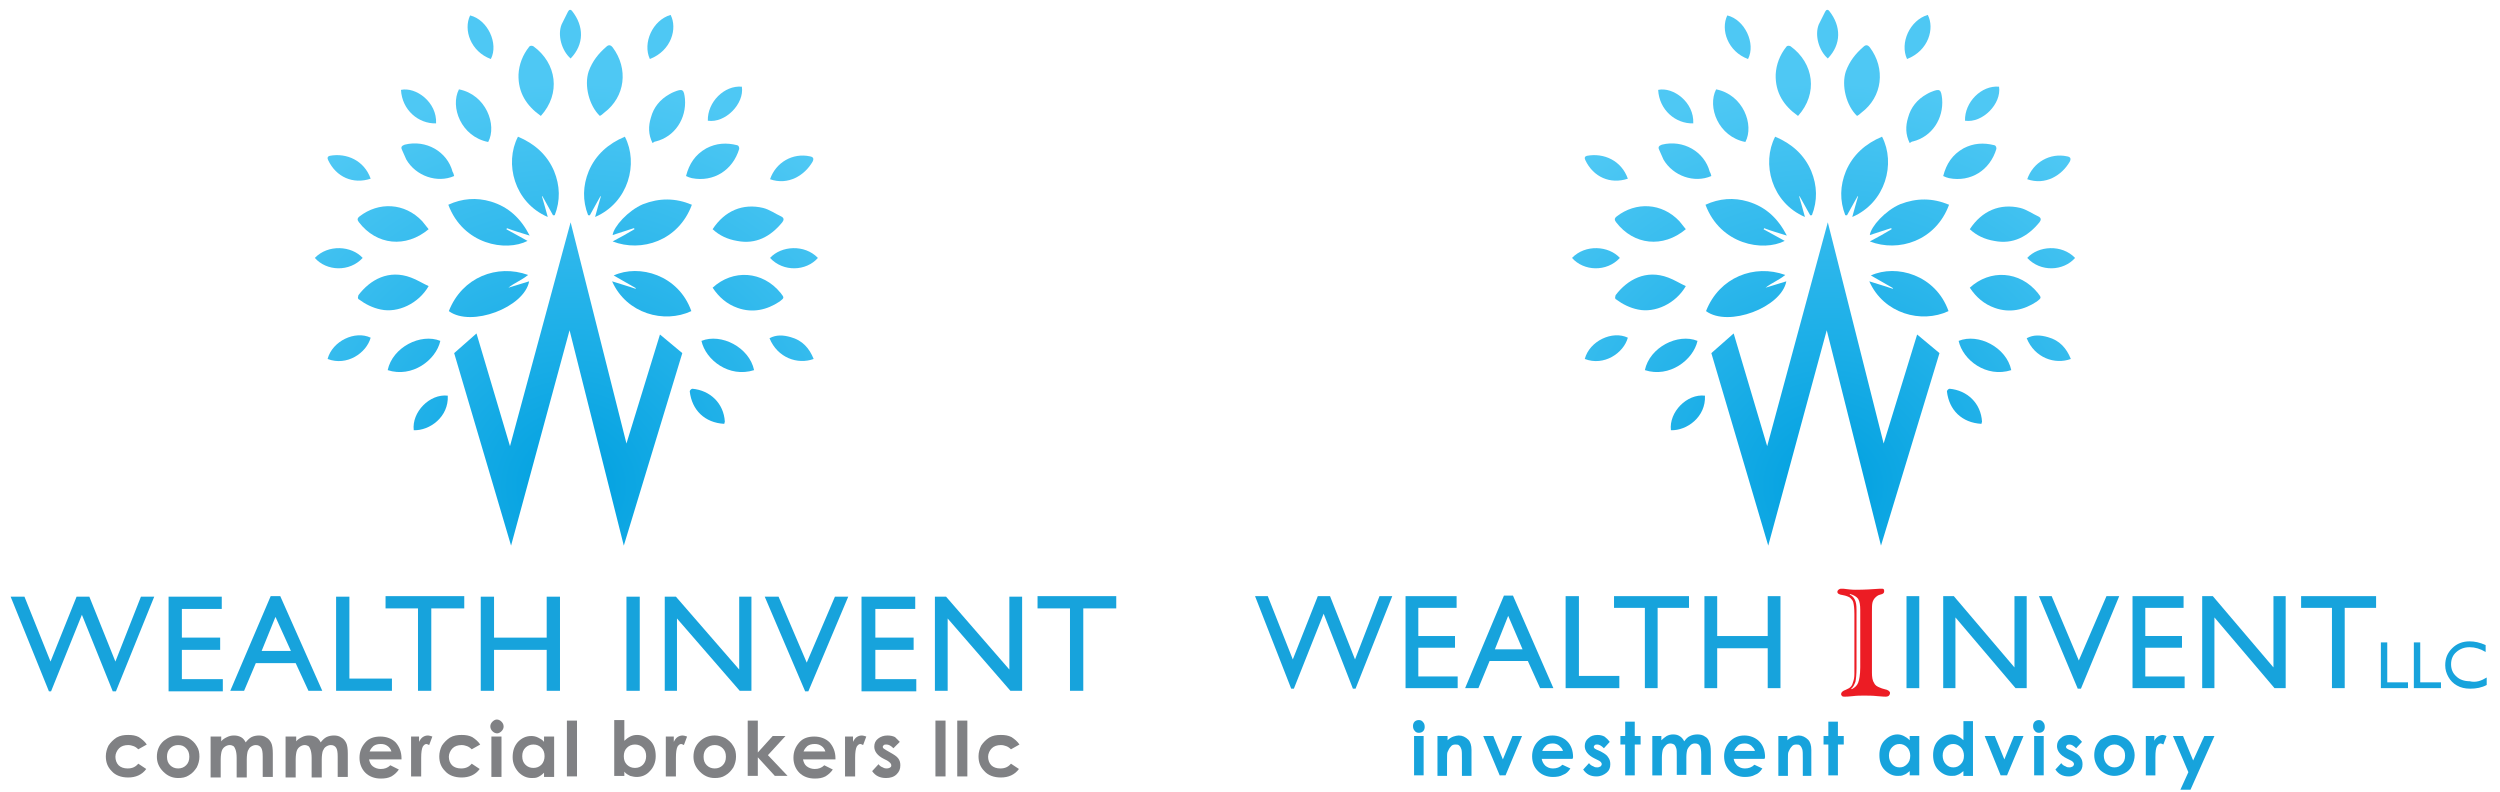 <?xml version="1.0" encoding="utf-8"?>
<!-- Generator: Adobe Illustrator 27.5.0, SVG Export Plug-In . SVG Version: 6.00 Build 0)  -->
<svg version="1.1" id="Layer_1" xmlns="http://www.w3.org/2000/svg" xmlns:xlink="http://www.w3.org/1999/xlink" x="0px" y="0px"
	 viewBox="0 0 470.1 149" style="enable-background:new 0 0 470.1 149;" xml:space="preserve">
<style type="text/css">
	.st0{fill:url(#SVGID_1_);}
	.st1{fill:url(#SVGID_00000115505420122803501460000013781814265100091303_);}
	.st2{fill:url(#SVGID_00000170241658063160495820000007075108671529879964_);}
	.st3{fill:url(#SVGID_00000030453048987011218260000002226861127314144134_);}
	.st4{fill:url(#SVGID_00000141415225616757561850000006378471868576399033_);}
	.st5{fill:url(#SVGID_00000142878939605616261740000005120932018578846356_);}
	.st6{fill:url(#SVGID_00000003819627126867539300000001767526396834987951_);}
	.st7{fill:url(#SVGID_00000168116764127995110630000008682326571602091685_);}
	.st8{fill:url(#SVGID_00000104708310244449567420000009671686073999698366_);}
	.st9{fill:url(#SVGID_00000039854332949417662270000012095649122734731674_);}
	.st10{fill:url(#SVGID_00000073680444572736975320000015386733533554180742_);}
	.st11{fill:url(#SVGID_00000042711525177494720150000008297001794344499598_);}
	.st12{fill:url(#SVGID_00000098180937635718065540000009569332257162459526_);}
	.st13{fill:url(#SVGID_00000141441820356726625090000001097241452610162315_);}
	.st14{fill:url(#SVGID_00000016756063029418025510000014890819050461786034_);}
	.st15{fill:url(#SVGID_00000175285789639519443420000007304057136016812728_);}
	.st16{fill:url(#SVGID_00000135674404952791275160000007769745652981141690_);}
	.st17{fill:url(#SVGID_00000134226846439572757400000011953176628493356679_);}
	.st18{fill:url(#SVGID_00000071530467122746607390000008535437363628210862_);}
	.st19{fill:url(#SVGID_00000137834536370584798960000013440216078208153764_);}
	.st20{fill:url(#SVGID_00000003083574928381066150000002331546910364537738_);}
	.st21{fill:url(#SVGID_00000106116543610129514530000011049589818617915013_);}
	.st22{fill:url(#SVGID_00000005233554933998710870000016649902677275181980_);}
	.st23{fill:url(#SVGID_00000080197512810538875800000012991040282458352541_);}
	.st24{fill:url(#SVGID_00000095301211551789079850000016140176833916962737_);}
	.st25{fill:url(#SVGID_00000095303575495981493460000006776968698833370815_);}
	.st26{fill:url(#SVGID_00000093138663220335407250000004784693819841971388_);}
	.st27{fill:url(#SVGID_00000093883005345366986520000012395957333033167279_);}
	.st28{fill:url(#SVGID_00000141419126929084797630000002904055212806014869_);}
	.st29{fill:url(#SVGID_00000034795465174368731840000015694937983383615882_);}
	.st30{fill:url(#SVGID_00000147931257622493760600000011466261279825923723_);}
	.st31{fill:url(#SVGID_00000003807744577159854850000018288294691195380104_);}
	.st32{fill:url(#SVGID_00000103956634781407738510000012241520481585465222_);}
	.st33{fill:url(#SVGID_00000047043900846753729040000014614525300066471352_);}
	.st34{fill:url(#SVGID_00000039118672093472110570000009609775348050777783_);}
	.st35{fill:url(#SVGID_00000010297592158929026550000012375800650411819159_);}
	.st36{fill:url(#SVGID_00000171678343973078124680000003672542346568534952_);}
	.st37{fill:url(#SVGID_00000180358214284652643910000010369870105248299702_);}
	.st38{fill:url(#SVGID_00000099630584775312410060000008649378647324771248_);}
	.st39{fill:url(#SVGID_00000101068921218959074270000006990176708839889820_);}
	.st40{fill:url(#SVGID_00000165211378903021063740000017551429368512850618_);}
	.st41{fill:url(#SVGID_00000056392250059890760170000013951479862098463899_);}
	.st42{fill:url(#SVGID_00000114056391072205719040000008317107858583358904_);}
	.st43{fill:url(#SVGID_00000145781195168322620940000013786499490801641894_);}
	.st44{fill:url(#SVGID_00000146479488888038520460000016497049831150509727_);}
	.st45{fill:url(#SVGID_00000134954618410868550190000003144774052604406200_);}
	.st46{fill:url(#SVGID_00000170261151937880180840000004482439477449835423_);}
	.st47{fill:url(#SVGID_00000168821138346194606830000017117148413849474491_);}
	.st48{fill:url(#SVGID_00000182513475950884363960000010649435737617146041_);}
	.st49{fill:url(#SVGID_00000154420310381641628460000003852533592229330616_);}
	.st50{fill:url(#SVGID_00000150094551795301763470000002086445782869553319_);}
	.st51{fill:url(#SVGID_00000156545775656550527870000012093584043214210237_);}
	.st52{fill:url(#SVGID_00000147182605433883021030000004061233341443411882_);}
	.st53{fill:url(#SVGID_00000070105405925046135840000005290515464814901675_);}
	.st54{fill:url(#SVGID_00000030450468002881447730000007561272171293450907_);}
	.st55{fill:url(#SVGID_00000180352439445557900560000015660064839877860030_);}
	.st56{fill:url(#SVGID_00000161610012940944305330000012233273652044786854_);}
	.st57{fill:url(#SVGID_00000157288990523809079330000004324065351160613020_);}
	.st58{fill:url(#SVGID_00000007413162647853313150000004815284372466686633_);}
	.st59{fill:url(#SVGID_00000044162267023708078320000017789553004740438409_);}
	.st60{fill:url(#SVGID_00000090289443069944331610000008144800343799757987_);}
	.st61{fill:url(#SVGID_00000023245390603711578000000002166594538027542937_);}
	.st62{fill:url(#SVGID_00000034091093920604511100000005296766652216359610_);}
	.st63{fill:url(#SVGID_00000116219215670707276850000004251242798040778152_);}
	.st64{fill:#17A3DC;}
	.st65{fill:#EC1C24;}
	.st66{fill:#808184;}
</style>
<g>
	<g>
		
			<radialGradient id="SVGID_1_" cx="107.371" cy="58.59" r="75.835" gradientTransform="matrix(1 0 0 -1 0 150)" gradientUnits="userSpaceOnUse">
			<stop  offset="0" style="stop-color:#00A0E0"/>
			<stop  offset="1" style="stop-color:#4EC8F4"/>
		</radialGradient>
		<path class="st0" d="M84.4,58.5c2.5-6.4,9.1-8.9,14.9-6.8c-1.2,1-2.6,1.5-3.7,2.4c1.3-0.4,2.6-0.8,3.9-1.2
			C98.6,57.8,88.6,61.6,84.4,58.5z"/>
		
			<radialGradient id="SVGID_00000119092329078576917760000005982644523704142738_" cx="107.371" cy="58.59" r="75.835" gradientTransform="matrix(1 0 0 -1 0 150)" gradientUnits="userSpaceOnUse">
			<stop  offset="0" style="stop-color:#00A0E0"/>
			<stop  offset="1" style="stop-color:#4EC8F4"/>
		</radialGradient>
		<path style="fill:url(#SVGID_00000119092329078576917760000005982644523704142738_);" d="M95.2,43.1c1.3,0.7,2.7,1.5,4,2.2
			c-4.1,2.1-12.1,0.7-14.9-6.8c2.6-1.2,5.3-1.4,8-0.6c3.3,1,5.6,3.1,7.3,6.4c-1.6-0.5-3-0.9-4.3-1.4C95.3,43,95.3,43.1,95.2,43.1z"
			/>
		
			<radialGradient id="SVGID_00000020374581569808324780000000579845900306106275_" cx="107.371" cy="58.59" r="75.835" gradientTransform="matrix(1 0 0 -1 0 150)" gradientUnits="userSpaceOnUse">
			<stop  offset="0" style="stop-color:#00A0E0"/>
			<stop  offset="1" style="stop-color:#4EC8F4"/>
		</radialGradient>
		<path style="fill:url(#SVGID_00000020374581569808324780000000579845900306106275_);" d="M104,40.5c-0.7-1.2-1.3-2.4-2-3.6h-0.1
			c0.4,1.3,0.7,2.5,1.1,3.9c-6.3-2.7-8.2-10.1-5.6-15.1c3.1,1.3,5.5,3.4,6.8,6.5c1.1,2.7,1.2,5.5,0.1,8.3
			C104.2,40.4,104.1,40.5,104,40.5z"/>
		
			<radialGradient id="SVGID_00000042707733661081446430000000706363306140326532_" cx="107.371" cy="58.59" r="75.835" gradientTransform="matrix(1 0 0 -1 0 150)" gradientUnits="userSpaceOnUse">
			<stop  offset="0" style="stop-color:#00A0E0"/>
			<stop  offset="1" style="stop-color:#4EC8F4"/>
		</radialGradient>
		<path style="fill:url(#SVGID_00000042707733661081446430000000706363306140326532_);" d="M110.9,40.5c0.7-1.2,1.3-2.4,2-3.6h0.1
			c-0.4,1.3-0.7,2.5-1.1,3.9c6.3-2.7,8.2-10.1,5.6-15.1c-3.1,1.3-5.5,3.4-6.8,6.5c-1.1,2.7-1.2,5.5-0.1,8.3
			C110.7,40.4,110.8,40.5,110.9,40.5z"/>
		
			<radialGradient id="SVGID_00000114031230784473468190000017103359020712507832_" cx="107.371" cy="58.59" r="75.835" gradientTransform="matrix(1 0 0 -1 0 150)" gradientUnits="userSpaceOnUse">
			<stop  offset="0" style="stop-color:#00A0E0"/>
			<stop  offset="1" style="stop-color:#4EC8F4"/>
		</radialGradient>
		<path style="fill:url(#SVGID_00000114031230784473468190000017103359020712507832_);" d="M115.2,45.4c1.5-0.8,2.8-1.5,4.1-2.3
			c0-0.1,0-0.1-0.1-0.2c-1.3,0.4-2.7,0.9-4,1.3c0.2-1.6,2.9-4.6,5.7-5.8c3.1-1.2,6.1-1.2,9.2,0.1C127.6,45.3,120.6,47.5,115.2,45.4z
			"/>
		
			<radialGradient id="SVGID_00000085251507875977397990000003787972485858091935_" cx="107.371" cy="58.59" r="75.835" gradientTransform="matrix(1 0 0 -1 0 150)" gradientUnits="userSpaceOnUse">
			<stop  offset="0" style="stop-color:#00A0E0"/>
			<stop  offset="1" style="stop-color:#4EC8F4"/>
		</radialGradient>
		<path style="fill:url(#SVGID_00000085251507875977397990000003787972485858091935_);" d="M130,58.5c-5.1,2.4-12.2,0.5-14.9-5.6
			c1.5,0.5,3,0.9,4.4,1.4c0,0,0-0.1,0.1-0.1c-1.4-0.8-2.8-1.6-4.2-2.4C120.2,49.6,127.6,51.7,130,58.5z"/>
		
			<radialGradient id="SVGID_00000049936017840092936780000005621794183203190436_" cx="107.371" cy="58.59" r="75.835" gradientTransform="matrix(1 0 0 -1 0 150)" gradientUnits="userSpaceOnUse">
			<stop  offset="0" style="stop-color:#00A0E0"/>
			<stop  offset="1" style="stop-color:#4EC8F4"/>
		</radialGradient>
		<path style="fill:url(#SVGID_00000049936017840092936780000005621794183203190436_);" d="M112.8,21.8c-2-1.9-3-5.7-2.1-8.4
			c0.7-1.9,1.8-3.3,3.3-4.6c0.4-0.4,0.8-0.4,1.2,0.1c3,4,2.4,9.3-1.6,12.3C113.3,21.5,113,21.7,112.8,21.8z"/>
		
			<radialGradient id="SVGID_00000019636171316548491830000000938816070084677796_" cx="107.371" cy="58.59" r="75.835" gradientTransform="matrix(1 0 0 -1 0 150)" gradientUnits="userSpaceOnUse">
			<stop  offset="0" style="stop-color:#00A0E0"/>
			<stop  offset="1" style="stop-color:#4EC8F4"/>
		</radialGradient>
		<path style="fill:url(#SVGID_00000019636171316548491830000000938816070084677796_);" d="M134,43.1c2.3-3.5,5.7-4.9,9.5-4
			c1.2,0.3,2.3,1.1,3.4,1.6c0.6,0.3,0.5,0.7,0.2,1.1c-2.2,2.7-5,4.2-8.5,3.5C136.8,45,135.3,44.3,134,43.1z"/>
		
			<radialGradient id="SVGID_00000081620568354023519120000008528874377078428040_" cx="107.53" cy="58.59" r="76.014" gradientTransform="matrix(1 0 0 -1 0 150)" gradientUnits="userSpaceOnUse">
			<stop  offset="0" style="stop-color:#00A0E0"/>
			<stop  offset="1" style="stop-color:#4EC8F4"/>
		</radialGradient>
		<path style="fill:url(#SVGID_00000081620568354023519120000008528874377078428040_);" d="M80.6,53.8c-1.9,3.3-5.8,5.1-9,4.4
			c-1.5-0.3-2.9-1-4.1-1.9c-0.1,0-0.2-0.2-0.2-0.3c0-0.2,0.1-0.4,0.1-0.5c2.2-2.9,5.7-4.9,9.9-3.3C78.4,52.6,79.5,53.3,80.6,53.8z"
			/>
		
			<radialGradient id="SVGID_00000011025541543719540460000000779418256784931993_" cx="107.371" cy="58.415" r="76.026" gradientTransform="matrix(1 0 0 -1 0 150)" gradientUnits="userSpaceOnUse">
			<stop  offset="0" style="stop-color:#00A0E0"/>
			<stop  offset="1" style="stop-color:#4EC8F4"/>
		</radialGradient>
		<path style="fill:url(#SVGID_00000011025541543719540460000000779418256784931993_);" d="M101.7,21.8c-2.7-1.9-4.3-4.4-4.2-7.8
			c0.1-1.9,0.8-3.7,2-5.2c0.2-0.3,0.6-0.2,0.8-0.1C104.7,11.9,105.5,17.6,101.7,21.8z"/>
		
			<radialGradient id="SVGID_00000060020154783388359050000010263832284370850197_" cx="107.371" cy="58.59" r="75.835" gradientTransform="matrix(1 0 0 -1 0 150)" gradientUnits="userSpaceOnUse">
			<stop  offset="0" style="stop-color:#00A0E0"/>
			<stop  offset="1" style="stop-color:#4EC8F4"/>
		</radialGradient>
		<path style="fill:url(#SVGID_00000060020154783388359050000010263832284370850197_);" d="M80.6,43.1c-4.3,3.6-9.8,3-13.1-1.3
			c-0.3-0.4-0.4-0.7,0.1-1.1c3.6-2.8,8.5-2.6,11.8,0.9C79.8,42.1,80.2,42.6,80.6,43.1z"/>
		
			<radialGradient id="SVGID_00000027604034752019240550000010582916727024297130_" cx="107.371" cy="58.59" r="75.835" gradientTransform="matrix(1 0 0 -1 0 150)" gradientUnits="userSpaceOnUse">
			<stop  offset="0" style="stop-color:#00A0E0"/>
			<stop  offset="1" style="stop-color:#4EC8F4"/>
		</radialGradient>
		<path style="fill:url(#SVGID_00000027604034752019240550000010582916727024297130_);" d="M134,54.1c3.8-3.5,9.4-3.2,12.8,1
			c0.7,0.9,0.7,0.9-0.2,1.6c-2.4,1.6-5.1,2.2-7.9,1.2C136.7,57.2,135.2,55.9,134,54.1z"/>
		
			<radialGradient id="SVGID_00000176762367682100396340000002738269126755986610_" cx="107.371" cy="58.59" r="75.835" gradientTransform="matrix(1 0 0 -1 0 150)" gradientUnits="userSpaceOnUse">
			<stop  offset="0" style="stop-color:#00A0E0"/>
			<stop  offset="1" style="stop-color:#4EC8F4"/>
		</radialGradient>
		<path style="fill:url(#SVGID_00000176762367682100396340000002738269126755986610_);" d="M122.7,26.9c-0.8-1.6-0.8-3.2-0.3-4.8
			c0.5-1.9,1.7-3.4,3.5-4.4c0.3-0.2,0.6-0.3,0.8-0.4c1.7-0.7,1.9-0.5,2.1,1.3c0.3,3.7-1.9,7.1-5.5,8C123.1,26.6,123,26.7,122.7,26.9
			z"/>
		
			<radialGradient id="SVGID_00000173858858584447688040000017295798040933004210_" cx="107.346" cy="58.59" r="75.856" gradientTransform="matrix(1 0 0 -1 0 150)" gradientUnits="userSpaceOnUse">
			<stop  offset="0" style="stop-color:#00A0E0"/>
			<stop  offset="1" style="stop-color:#4EC8F4"/>
		</radialGradient>
		<path style="fill:url(#SVGID_00000173858858584447688040000017295798040933004210_);" d="M129,33.1c0.6-2.3,1.7-4,3.8-5.2
			c1.9-1,3.8-1.1,5.8-0.6c0.4,0.1,0.4,0.5,0.4,0.7c-1.2,4-4.8,6.3-8.9,5.5C129.7,33.4,129.4,33.3,129,33.1z"/>
		
			<radialGradient id="SVGID_00000030482048037939972830000004974965115219297155_" cx="107.371" cy="58.59" r="75.835" gradientTransform="matrix(1 0 0 -1 0 150)" gradientUnits="userSpaceOnUse">
			<stop  offset="0" style="stop-color:#00A0E0"/>
			<stop  offset="1" style="stop-color:#4EC8F4"/>
		</radialGradient>
		<path style="fill:url(#SVGID_00000030482048037939972830000004974965115219297155_);" d="M91.8,26.7c-5.1-1-7.2-6.6-5.5-9.9
			C91.4,17.8,93.5,23.5,91.8,26.7z"/>
		
			<radialGradient id="SVGID_00000107579709996971015330000001787053652639313581_" cx="107.371" cy="58.59" r="75.835" gradientTransform="matrix(1 0 0 -1 0 150)" gradientUnits="userSpaceOnUse">
			<stop  offset="0" style="stop-color:#00A0E0"/>
			<stop  offset="1" style="stop-color:#4EC8F4"/>
		</radialGradient>
		<path style="fill:url(#SVGID_00000107579709996971015330000001787053652639313581_);" d="M85.4,33.1c-3.2,1.4-7.2,0-9-3.1
			c-0.3-0.6-0.5-1.2-0.8-1.8c-0.3-0.6,0-0.8,0.5-1c4-1,8,1.3,9,5.1C85.3,32.6,85.3,32.8,85.4,33.1z"/>
		
			<radialGradient id="SVGID_00000003073685009791401900000014678636498709140143_" cx="107.371" cy="58.59" r="75.835" gradientTransform="matrix(1 0 0 -1 0 150)" gradientUnits="userSpaceOnUse">
			<stop  offset="0" style="stop-color:#00A0E0"/>
			<stop  offset="1" style="stop-color:#4EC8F4"/>
		</radialGradient>
		<path style="fill:url(#SVGID_00000003073685009791401900000014678636498709140143_);" d="M77.8,80.9c-0.4-3.4,3-6.9,6.4-6.5
			C84.4,78.4,80.8,81,77.8,80.9z"/>
		
			<radialGradient id="SVGID_00000083069762024070208400000016797801977965204395_" cx="107.371" cy="58.59" r="75.835" gradientTransform="matrix(1 0 0 -1 0 150)" gradientUnits="userSpaceOnUse">
			<stop  offset="0" style="stop-color:#00A0E0"/>
			<stop  offset="1" style="stop-color:#4EC8F4"/>
		</radialGradient>
		<path style="fill:url(#SVGID_00000083069762024070208400000016797801977965204395_);" d="M107.3,11c-1.7-1.5-2.5-4.4-1.7-6.4
			c0.4-0.8,0.8-1.6,1.2-2.4c0.2-0.4,0.5-0.5,0.8-0.1C109.8,4.9,109.9,8.3,107.3,11z"/>
		
			<radialGradient id="SVGID_00000020399604189574731730000005381533915636057238_" cx="107.371" cy="58.59" r="75.835" gradientTransform="matrix(1 0 0 -1 0 150)" gradientUnits="userSpaceOnUse">
			<stop  offset="0" style="stop-color:#00A0E0"/>
			<stop  offset="1" style="stop-color:#4EC8F4"/>
		</radialGradient>
		<path style="fill:url(#SVGID_00000020399604189574731730000005381533915636057238_);" d="M122.2,11.1c-1.4-3,0.5-7.3,3.9-8.3
			C127.4,5.3,126.3,9.5,122.2,11.1z"/>
		
			<radialGradient id="SVGID_00000094607757203673521160000003659047515421744032_" cx="107.371" cy="58.59" r="75.835" gradientTransform="matrix(1 0 0 -1 0 150)" gradientUnits="userSpaceOnUse">
			<stop  offset="0" style="stop-color:#00A0E0"/>
			<stop  offset="1" style="stop-color:#4EC8F4"/>
		</radialGradient>
		<path style="fill:url(#SVGID_00000094607757203673521160000003659047515421744032_);" d="M133.1,22.7c-0.1-3.5,3.1-6.7,6.4-6.4
			C140,19.5,136.4,23.2,133.1,22.7z"/>
		
			<radialGradient id="SVGID_00000091008285145746110430000004850141584360504487_" cx="107.371" cy="58.59" r="75.835" gradientTransform="matrix(1 0 0 -1 0 150)" gradientUnits="userSpaceOnUse">
			<stop  offset="0" style="stop-color:#00A0E0"/>
			<stop  offset="1" style="stop-color:#4EC8F4"/>
		</radialGradient>
		<path style="fill:url(#SVGID_00000091008285145746110430000004850141584360504487_);" d="M82,23.2c-3.3,0.1-6.4-2.5-6.6-6.3
			C78.2,16.3,82.2,19.2,82,23.2z"/>
		
			<radialGradient id="SVGID_00000029757952889500816870000010438356978913921445_" cx="107.371" cy="58.59" r="75.835" gradientTransform="matrix(1 0 0 -1 0 150)" gradientUnits="userSpaceOnUse">
			<stop  offset="0" style="stop-color:#00A0E0"/>
			<stop  offset="1" style="stop-color:#4EC8F4"/>
		</radialGradient>
		<path style="fill:url(#SVGID_00000029757952889500816870000010438356978913921445_);" d="M92.3,11.1c-3.8-1.4-5.2-5.5-3.9-8.2
			C91.7,3.7,93.8,8.2,92.3,11.1z"/>
		
			<radialGradient id="SVGID_00000132785407684640578400000014408972279472465555_" cx="107.371" cy="58.59" r="75.835" gradientTransform="matrix(1 0 0 -1 0 150)" gradientUnits="userSpaceOnUse">
			<stop  offset="0" style="stop-color:#00A0E0"/>
			<stop  offset="1" style="stop-color:#4EC8F4"/>
		</radialGradient>
		<path style="fill:url(#SVGID_00000132785407684640578400000014408972279472465555_);" d="M136.2,79.7c-3.7-0.2-6.1-2.6-6.5-6.1
			c0-0.2,0.3-0.5,0.5-0.5c3.3,0.3,5.9,2.7,6.1,6.2C136.3,79.4,136.2,79.5,136.2,79.7z"/>
		
			<radialGradient id="SVGID_00000035533331454418768250000003144677809924711327_" cx="107.371" cy="58.59" r="75.835" gradientTransform="matrix(1 0 0 -1 0 150)" gradientUnits="userSpaceOnUse">
			<stop  offset="0" style="stop-color:#00A0E0"/>
			<stop  offset="1" style="stop-color:#4EC8F4"/>
		</radialGradient>
		<path style="fill:url(#SVGID_00000035533331454418768250000003144677809924711327_);" d="M61.6,67.5c0.9-3.4,5.2-5.4,8.1-4
			C68.9,66.4,65.2,68.9,61.6,67.5z"/>
		
			<radialGradient id="SVGID_00000034770249712167638510000011649899093758134194_" cx="107.371" cy="58.59" r="75.835" gradientTransform="matrix(1 0 0 -1 0 150)" gradientUnits="userSpaceOnUse">
			<stop  offset="0" style="stop-color:#00A0E0"/>
			<stop  offset="1" style="stop-color:#4EC8F4"/>
		</radialGradient>
		<path style="fill:url(#SVGID_00000034770249712167638510000011649899093758134194_);" d="M72.9,69.6c0.9-4.3,6.2-7,9.9-5.5
			C82,67.7,77.5,71.1,72.9,69.6z"/>
		
			<radialGradient id="SVGID_00000084490465840677109700000008648026760614658688_" cx="107.371" cy="58.59" r="75.835" gradientTransform="matrix(1 0 0 -1 0 150)" gradientUnits="userSpaceOnUse">
			<stop  offset="0" style="stop-color:#00A0E0"/>
			<stop  offset="1" style="stop-color:#4EC8F4"/>
		</radialGradient>
		<path style="fill:url(#SVGID_00000084490465840677109700000008648026760614658688_);" d="M141.8,69.6c-0.9-4.3-6.2-7-9.9-5.5
			C132.7,67.7,137.1,71.1,141.8,69.6z"/>
		
			<radialGradient id="SVGID_00000053523907057787922090000005775181536588702645_" cx="107.371" cy="58.59" r="75.835" gradientTransform="matrix(1 0 0 -1 0 150)" gradientUnits="userSpaceOnUse">
			<stop  offset="0" style="stop-color:#00A0E0"/>
			<stop  offset="1" style="stop-color:#4EC8F4"/>
		</radialGradient>
		<path style="fill:url(#SVGID_00000053523907057787922090000005775181536588702645_);" d="M144.8,33.7c1.1-3.2,4.3-5,7.5-4.3
			c0.6,0.1,0.8,0.4,0.5,1C151.3,33,148.2,34.9,144.8,33.7z"/>
		
			<radialGradient id="SVGID_00000106125946433187758350000014593435857083740851_" cx="107.371" cy="58.59" r="75.835" gradientTransform="matrix(1 0 0 -1 0 150)" gradientUnits="userSpaceOnUse">
			<stop  offset="0" style="stop-color:#00A0E0"/>
			<stop  offset="1" style="stop-color:#4EC8F4"/>
		</radialGradient>
		<path style="fill:url(#SVGID_00000106125946433187758350000014593435857083740851_);" d="M153,67.5c-3,1.1-6.8-0.2-8.3-3.9
			c1.3-0.7,2.6-0.6,4-0.2C150.9,64,152.2,65.5,153,67.5z"/>
		
			<radialGradient id="SVGID_00000040575289923869773350000003897382878553749901_" cx="107.371" cy="58.59" r="75.835" gradientTransform="matrix(1 0 0 -1 0 150)" gradientUnits="userSpaceOnUse">
			<stop  offset="0" style="stop-color:#00A0E0"/>
			<stop  offset="1" style="stop-color:#4EC8F4"/>
		</radialGradient>
		<path style="fill:url(#SVGID_00000040575289923869773350000003897382878553749901_);" d="M69.7,33.6c-3.3,1.1-6.5-0.3-8-3.5
			c-0.2-0.4-0.1-0.7,0.3-0.8C65.2,28.7,68.5,30.2,69.7,33.6z"/>
		
			<radialGradient id="SVGID_00000062872332137553115810000002470049554464878992_" cx="107.371" cy="58.59" r="75.835" gradientTransform="matrix(1 0 0 -1 0 150)" gradientUnits="userSpaceOnUse">
			<stop  offset="0" style="stop-color:#00A0E0"/>
			<stop  offset="1" style="stop-color:#4EC8F4"/>
		</radialGradient>
		<path style="fill:url(#SVGID_00000062872332137553115810000002470049554464878992_);" d="M153.8,48.5c-2.2,2.5-6.5,2.7-9,0
			C146.9,46.2,151.3,45.9,153.8,48.5z"/>
		
			<radialGradient id="SVGID_00000128462194857331809040000010318997162372455615_" cx="-752.805" cy="58.59" r="75.835" gradientTransform="matrix(-1 0 0 -1 -647.175 150)" gradientUnits="userSpaceOnUse">
			<stop  offset="0" style="stop-color:#00A0E0"/>
			<stop  offset="1" style="stop-color:#4EC8F4"/>
		</radialGradient>
		<path style="fill:url(#SVGID_00000128462194857331809040000010318997162372455615_);" d="M59.2,48.5c2.2,2.5,6.5,2.7,9,0
			C66.1,46.2,61.7,45.9,59.2,48.5z"/>
	</g>
	
		<radialGradient id="SVGID_00000057850266517486548090000010155115612762739626_" cx="107.371" cy="58.59" r="75.835" gradientTransform="matrix(1 0 0 -1 0 150)" gradientUnits="userSpaceOnUse">
		<stop  offset="0" style="stop-color:#00A0E0"/>
		<stop  offset="1" style="stop-color:#4EC8F4"/>
	</radialGradient>
	<polygon style="fill:url(#SVGID_00000057850266517486548090000010155115612762739626_);" points="89.6,62.7 95.9,83.9 107.3,41.8 
		117.8,83.4 124.1,62.9 128.3,66.4 117.3,102.6 107.1,62.1 96.1,102.6 85.4,66.4 	"/>
</g>
<g>
	<g>
		
			<radialGradient id="SVGID_00000093147872295835523440000003166103808519630247_" cx="343.783" cy="58.59" r="75.835" gradientTransform="matrix(1 0 0 -1 0 150)" gradientUnits="userSpaceOnUse">
			<stop  offset="0" style="stop-color:#00A0E0"/>
			<stop  offset="1" style="stop-color:#4EC8F4"/>
		</radialGradient>
		<path style="fill:url(#SVGID_00000093147872295835523440000003166103808519630247_);" d="M320.8,58.5c2.5-6.4,9.1-8.9,14.9-6.8
			c-1.2,1-2.6,1.5-3.7,2.4c1.3-0.4,2.6-0.8,3.9-1.2C335,57.8,325,61.6,320.8,58.5z"/>
		
			<radialGradient id="SVGID_00000109715847411264456020000003116545653082052993_" cx="343.783" cy="58.59" r="75.835" gradientTransform="matrix(1 0 0 -1 0 150)" gradientUnits="userSpaceOnUse">
			<stop  offset="0" style="stop-color:#00A0E0"/>
			<stop  offset="1" style="stop-color:#4EC8F4"/>
		</radialGradient>
		<path style="fill:url(#SVGID_00000109715847411264456020000003116545653082052993_);" d="M331.6,43.1c1.3,0.7,2.7,1.5,4,2.2
			c-4.1,2.1-12.1,0.7-14.9-6.8c2.6-1.2,5.3-1.4,8-0.6c3.3,1,5.6,3.1,7.3,6.4c-1.6-0.5-3-0.9-4.3-1.4C331.7,43,331.7,43.1,331.6,43.1
			z"/>
		
			<radialGradient id="SVGID_00000108275557459707518470000000126618875570790296_" cx="343.783" cy="58.59" r="75.835" gradientTransform="matrix(1 0 0 -1 0 150)" gradientUnits="userSpaceOnUse">
			<stop  offset="0" style="stop-color:#00A0E0"/>
			<stop  offset="1" style="stop-color:#4EC8F4"/>
		</radialGradient>
		<path style="fill:url(#SVGID_00000108275557459707518470000000126618875570790296_);" d="M340.4,40.5c-0.7-1.2-1.3-2.4-2-3.6h-0.1
			c0.4,1.3,0.7,2.5,1.1,3.9c-6.3-2.7-8.2-10.1-5.6-15.1c3.1,1.3,5.5,3.4,6.8,6.5c1.1,2.7,1.2,5.5,0.1,8.3
			C340.6,40.4,340.5,40.5,340.4,40.5z"/>
		
			<radialGradient id="SVGID_00000052812777130558757820000016369558330021268617_" cx="343.783" cy="58.59" r="75.835" gradientTransform="matrix(1 0 0 -1 0 150)" gradientUnits="userSpaceOnUse">
			<stop  offset="0" style="stop-color:#00A0E0"/>
			<stop  offset="1" style="stop-color:#4EC8F4"/>
		</radialGradient>
		<path style="fill:url(#SVGID_00000052812777130558757820000016369558330021268617_);" d="M347.3,40.5c0.7-1.2,1.3-2.4,2-3.6h0.1
			c-0.4,1.3-0.7,2.5-1.1,3.9c6.3-2.7,8.2-10.1,5.6-15.1c-3.1,1.3-5.5,3.4-6.8,6.5c-1.1,2.7-1.2,5.5-0.1,8.3
			C347.1,40.4,347.2,40.5,347.3,40.5z"/>
		
			<radialGradient id="SVGID_00000122691010874914374940000002166968079328032681_" cx="343.783" cy="58.59" r="75.835" gradientTransform="matrix(1 0 0 -1 0 150)" gradientUnits="userSpaceOnUse">
			<stop  offset="0" style="stop-color:#00A0E0"/>
			<stop  offset="1" style="stop-color:#4EC8F4"/>
		</radialGradient>
		<path style="fill:url(#SVGID_00000122691010874914374940000002166968079328032681_);" d="M351.6,45.4c1.5-0.8,2.8-1.5,4.1-2.3
			c0-0.1,0-0.1-0.1-0.2c-1.3,0.4-2.7,0.9-4,1.3c0.2-1.6,2.9-4.6,5.7-5.8c3.1-1.2,6.1-1.2,9.2,0.1C364,45.3,357,47.5,351.6,45.4z"/>
		
			<radialGradient id="SVGID_00000150082354432948159870000007353551204575372702_" cx="343.783" cy="58.59" r="75.835" gradientTransform="matrix(1 0 0 -1 0 150)" gradientUnits="userSpaceOnUse">
			<stop  offset="0" style="stop-color:#00A0E0"/>
			<stop  offset="1" style="stop-color:#4EC8F4"/>
		</radialGradient>
		<path style="fill:url(#SVGID_00000150082354432948159870000007353551204575372702_);" d="M366.4,58.5c-5.1,2.4-12.2,0.5-14.9-5.6
			c1.5,0.5,3,0.9,4.4,1.4c0,0,0-0.1,0.1-0.1c-1.4-0.8-2.8-1.6-4.2-2.4C356.6,49.6,364,51.7,366.4,58.5z"/>
		
			<radialGradient id="SVGID_00000029043497612371182250000000259725547701355180_" cx="343.783" cy="58.59" r="75.835" gradientTransform="matrix(1 0 0 -1 0 150)" gradientUnits="userSpaceOnUse">
			<stop  offset="0" style="stop-color:#00A0E0"/>
			<stop  offset="1" style="stop-color:#4EC8F4"/>
		</radialGradient>
		<path style="fill:url(#SVGID_00000029043497612371182250000000259725547701355180_);" d="M349.2,21.8c-2-1.9-3-5.7-2.1-8.4
			c0.7-1.9,1.8-3.3,3.3-4.6c0.4-0.4,0.8-0.4,1.2,0.1c3,4,2.4,9.3-1.6,12.3C349.7,21.5,349.4,21.7,349.2,21.8z"/>
		
			<radialGradient id="SVGID_00000149348671987893725810000008566069822306083223_" cx="343.783" cy="58.59" r="75.835" gradientTransform="matrix(1 0 0 -1 0 150)" gradientUnits="userSpaceOnUse">
			<stop  offset="0" style="stop-color:#00A0E0"/>
			<stop  offset="1" style="stop-color:#4EC8F4"/>
		</radialGradient>
		<path style="fill:url(#SVGID_00000149348671987893725810000008566069822306083223_);" d="M370.4,43.1c2.3-3.5,5.7-4.9,9.5-4
			c1.2,0.3,2.3,1.1,3.4,1.6c0.6,0.3,0.5,0.7,0.2,1.1c-2.2,2.7-5,4.2-8.5,3.5C373.2,45,371.7,44.3,370.4,43.1z"/>
		
			<radialGradient id="SVGID_00000082327868340935201900000008007199530254673556_" cx="343.942" cy="58.59" r="76.014" gradientTransform="matrix(1 0 0 -1 0 150)" gradientUnits="userSpaceOnUse">
			<stop  offset="0" style="stop-color:#00A0E0"/>
			<stop  offset="1" style="stop-color:#4EC8F4"/>
		</radialGradient>
		<path style="fill:url(#SVGID_00000082327868340935201900000008007199530254673556_);" d="M317,53.8c-1.9,3.3-5.8,5.1-9,4.4
			c-1.5-0.3-2.9-1-4.1-1.9c-0.1,0-0.2-0.2-0.2-0.3c0-0.2,0.1-0.4,0.1-0.5c2.2-2.9,5.7-4.9,9.9-3.3C314.8,52.6,315.9,53.3,317,53.8z"
			/>
		
			<radialGradient id="SVGID_00000062870999993502302390000006156667202215478162_" cx="343.783" cy="58.415" r="76.026" gradientTransform="matrix(1 0 0 -1 0 150)" gradientUnits="userSpaceOnUse">
			<stop  offset="0" style="stop-color:#00A0E0"/>
			<stop  offset="1" style="stop-color:#4EC8F4"/>
		</radialGradient>
		<path style="fill:url(#SVGID_00000062870999993502302390000006156667202215478162_);" d="M338.1,21.8c-2.7-1.9-4.3-4.4-4.2-7.8
			c0.1-1.9,0.8-3.7,2-5.2c0.2-0.3,0.6-0.2,0.8-0.1C341.1,11.9,341.9,17.6,338.1,21.8z"/>
		
			<radialGradient id="SVGID_00000132086225517377882870000017698942361870192790_" cx="343.783" cy="58.59" r="75.835" gradientTransform="matrix(1 0 0 -1 0 150)" gradientUnits="userSpaceOnUse">
			<stop  offset="0" style="stop-color:#00A0E0"/>
			<stop  offset="1" style="stop-color:#4EC8F4"/>
		</radialGradient>
		<path style="fill:url(#SVGID_00000132086225517377882870000017698942361870192790_);" d="M317,43.1c-4.3,3.6-9.8,3-13.1-1.3
			c-0.3-0.4-0.4-0.7,0.1-1.1c3.6-2.8,8.5-2.6,11.8,0.9C316.2,42.1,316.6,42.6,317,43.1z"/>
		
			<radialGradient id="SVGID_00000126318299990836746340000012315558920966245813_" cx="343.783" cy="58.59" r="75.835" gradientTransform="matrix(1 0 0 -1 0 150)" gradientUnits="userSpaceOnUse">
			<stop  offset="0" style="stop-color:#00A0E0"/>
			<stop  offset="1" style="stop-color:#4EC8F4"/>
		</radialGradient>
		<path style="fill:url(#SVGID_00000126318299990836746340000012315558920966245813_);" d="M370.4,54.1c3.8-3.5,9.4-3.2,12.8,1
			c0.7,0.9,0.7,0.9-0.2,1.6c-2.4,1.6-5.1,2.2-7.9,1.2C373.1,57.2,371.6,55.9,370.4,54.1z"/>
		
			<radialGradient id="SVGID_00000127029419285098763330000009518148779676972698_" cx="343.783" cy="58.59" r="75.835" gradientTransform="matrix(1 0 0 -1 0 150)" gradientUnits="userSpaceOnUse">
			<stop  offset="0" style="stop-color:#00A0E0"/>
			<stop  offset="1" style="stop-color:#4EC8F4"/>
		</radialGradient>
		<path style="fill:url(#SVGID_00000127029419285098763330000009518148779676972698_);" d="M359.1,26.9c-0.8-1.6-0.8-3.2-0.3-4.8
			c0.5-1.9,1.7-3.4,3.5-4.4c0.3-0.2,0.6-0.3,0.8-0.4c1.7-0.7,1.9-0.5,2.1,1.3c0.3,3.7-1.9,7.1-5.5,8
			C359.5,26.6,359.4,26.7,359.1,26.9z"/>
		
			<radialGradient id="SVGID_00000025436760441968203410000009381875210982380717_" cx="343.758" cy="58.59" r="75.856" gradientTransform="matrix(1 0 0 -1 0 150)" gradientUnits="userSpaceOnUse">
			<stop  offset="0" style="stop-color:#00A0E0"/>
			<stop  offset="1" style="stop-color:#4EC8F4"/>
		</radialGradient>
		<path style="fill:url(#SVGID_00000025436760441968203410000009381875210982380717_);" d="M365.4,33.1c0.6-2.3,1.7-4,3.8-5.2
			c1.9-1,3.8-1.1,5.8-0.6c0.4,0.1,0.4,0.5,0.4,0.7c-1.2,4-4.8,6.3-8.9,5.5C366.1,33.4,365.8,33.3,365.4,33.1z"/>
		
			<radialGradient id="SVGID_00000158738879996164890030000000269477486745949343_" cx="343.783" cy="58.59" r="75.835" gradientTransform="matrix(1 0 0 -1 0 150)" gradientUnits="userSpaceOnUse">
			<stop  offset="0" style="stop-color:#00A0E0"/>
			<stop  offset="1" style="stop-color:#4EC8F4"/>
		</radialGradient>
		<path style="fill:url(#SVGID_00000158738879996164890030000000269477486745949343_);" d="M328.2,26.7c-5.1-1-7.2-6.6-5.5-9.9
			C327.8,17.8,329.9,23.5,328.2,26.7z"/>
		
			<radialGradient id="SVGID_00000093138967219992883130000015141634302038998176_" cx="343.783" cy="58.59" r="75.835" gradientTransform="matrix(1 0 0 -1 0 150)" gradientUnits="userSpaceOnUse">
			<stop  offset="0" style="stop-color:#00A0E0"/>
			<stop  offset="1" style="stop-color:#4EC8F4"/>
		</radialGradient>
		<path style="fill:url(#SVGID_00000093138967219992883130000015141634302038998176_);" d="M321.8,33.1c-3.2,1.4-7.2,0-9-3.1
			c-0.3-0.6-0.5-1.2-0.8-1.8c-0.3-0.6,0-0.8,0.5-1c4-1,8,1.3,9,5.1C321.7,32.6,321.7,32.8,321.8,33.1z"/>
		
			<radialGradient id="SVGID_00000096770149589468742390000007081985906535977638_" cx="343.783" cy="58.59" r="75.835" gradientTransform="matrix(1 0 0 -1 0 150)" gradientUnits="userSpaceOnUse">
			<stop  offset="0" style="stop-color:#00A0E0"/>
			<stop  offset="1" style="stop-color:#4EC8F4"/>
		</radialGradient>
		<path style="fill:url(#SVGID_00000096770149589468742390000007081985906535977638_);" d="M314.2,80.9c-0.4-3.4,3-6.9,6.4-6.5
			C320.8,78.4,317.2,81,314.2,80.9z"/>
		
			<radialGradient id="SVGID_00000094612056166990144570000000948015145721603217_" cx="343.783" cy="58.59" r="75.835" gradientTransform="matrix(1 0 0 -1 0 150)" gradientUnits="userSpaceOnUse">
			<stop  offset="0" style="stop-color:#00A0E0"/>
			<stop  offset="1" style="stop-color:#4EC8F4"/>
		</radialGradient>
		<path style="fill:url(#SVGID_00000094612056166990144570000000948015145721603217_);" d="M343.7,11c-1.7-1.5-2.5-4.4-1.7-6.4
			c0.4-0.8,0.8-1.6,1.2-2.4c0.2-0.4,0.5-0.5,0.8-0.1C346.2,4.9,346.3,8.3,343.7,11z"/>
		
			<radialGradient id="SVGID_00000114786878396236289240000007163275575799193772_" cx="343.783" cy="58.59" r="75.835" gradientTransform="matrix(1 0 0 -1 0 150)" gradientUnits="userSpaceOnUse">
			<stop  offset="0" style="stop-color:#00A0E0"/>
			<stop  offset="1" style="stop-color:#4EC8F4"/>
		</radialGradient>
		<path style="fill:url(#SVGID_00000114786878396236289240000007163275575799193772_);" d="M358.6,11.1c-1.4-3,0.5-7.3,3.9-8.3
			C363.8,5.3,362.7,9.5,358.6,11.1z"/>
		
			<radialGradient id="SVGID_00000171688381593719450910000003240136052331454105_" cx="343.783" cy="58.59" r="75.835" gradientTransform="matrix(1 0 0 -1 0 150)" gradientUnits="userSpaceOnUse">
			<stop  offset="0" style="stop-color:#00A0E0"/>
			<stop  offset="1" style="stop-color:#4EC8F4"/>
		</radialGradient>
		<path style="fill:url(#SVGID_00000171688381593719450910000003240136052331454105_);" d="M369.5,22.7c-0.1-3.5,3.1-6.7,6.4-6.4
			C376.4,19.5,372.8,23.2,369.5,22.7z"/>
		
			<radialGradient id="SVGID_00000145774623044923047990000002789897917560152962_" cx="343.783" cy="58.59" r="75.835" gradientTransform="matrix(1 0 0 -1 0 150)" gradientUnits="userSpaceOnUse">
			<stop  offset="0" style="stop-color:#00A0E0"/>
			<stop  offset="1" style="stop-color:#4EC8F4"/>
		</radialGradient>
		<path style="fill:url(#SVGID_00000145774623044923047990000002789897917560152962_);" d="M318.4,23.2c-3.3,0.1-6.4-2.5-6.6-6.3
			C314.6,16.3,318.6,19.2,318.4,23.2z"/>
		
			<radialGradient id="SVGID_00000008834830746797198310000004701054956358835350_" cx="343.783" cy="58.59" r="75.835" gradientTransform="matrix(1 0 0 -1 0 150)" gradientUnits="userSpaceOnUse">
			<stop  offset="0" style="stop-color:#00A0E0"/>
			<stop  offset="1" style="stop-color:#4EC8F4"/>
		</radialGradient>
		<path style="fill:url(#SVGID_00000008834830746797198310000004701054956358835350_);" d="M328.7,11.1c-3.8-1.4-5.2-5.5-3.9-8.2
			C328.1,3.7,330.2,8.2,328.7,11.1z"/>
		
			<radialGradient id="SVGID_00000174572316747602849190000001023777362250152378_" cx="343.783" cy="58.59" r="75.835" gradientTransform="matrix(1 0 0 -1 0 150)" gradientUnits="userSpaceOnUse">
			<stop  offset="0" style="stop-color:#00A0E0"/>
			<stop  offset="1" style="stop-color:#4EC8F4"/>
		</radialGradient>
		<path style="fill:url(#SVGID_00000174572316747602849190000001023777362250152378_);" d="M372.6,79.7c-3.7-0.2-6.1-2.6-6.5-6.1
			c0-0.2,0.3-0.5,0.5-0.5c3.3,0.3,5.9,2.7,6.1,6.2C372.7,79.4,372.6,79.5,372.6,79.7z"/>
		
			<radialGradient id="SVGID_00000099649781959420927060000003994852592594227383_" cx="343.783" cy="58.59" r="75.835" gradientTransform="matrix(1 0 0 -1 0 150)" gradientUnits="userSpaceOnUse">
			<stop  offset="0" style="stop-color:#00A0E0"/>
			<stop  offset="1" style="stop-color:#4EC8F4"/>
		</radialGradient>
		<path style="fill:url(#SVGID_00000099649781959420927060000003994852592594227383_);" d="M298,67.5c0.9-3.4,5.2-5.4,8.1-4
			C305.3,66.4,301.6,68.9,298,67.5z"/>
		
			<radialGradient id="SVGID_00000160170994044352032190000017546236483278117037_" cx="343.783" cy="58.59" r="75.835" gradientTransform="matrix(1 0 0 -1 0 150)" gradientUnits="userSpaceOnUse">
			<stop  offset="0" style="stop-color:#00A0E0"/>
			<stop  offset="1" style="stop-color:#4EC8F4"/>
		</radialGradient>
		<path style="fill:url(#SVGID_00000160170994044352032190000017546236483278117037_);" d="M309.3,69.6c0.9-4.3,6.2-7,9.9-5.5
			C318.4,67.7,313.9,71.1,309.3,69.6z"/>
		
			<radialGradient id="SVGID_00000016792444358691639110000010951429183531031996_" cx="343.783" cy="58.59" r="75.835" gradientTransform="matrix(1 0 0 -1 0 150)" gradientUnits="userSpaceOnUse">
			<stop  offset="0" style="stop-color:#00A0E0"/>
			<stop  offset="1" style="stop-color:#4EC8F4"/>
		</radialGradient>
		<path style="fill:url(#SVGID_00000016792444358691639110000010951429183531031996_);" d="M378.2,69.6c-0.9-4.3-6.2-7-9.9-5.5
			C369.1,67.7,373.5,71.1,378.2,69.6z"/>
		
			<radialGradient id="SVGID_00000155857861566497948990000014480210314962463146_" cx="343.783" cy="58.59" r="75.835" gradientTransform="matrix(1 0 0 -1 0 150)" gradientUnits="userSpaceOnUse">
			<stop  offset="0" style="stop-color:#00A0E0"/>
			<stop  offset="1" style="stop-color:#4EC8F4"/>
		</radialGradient>
		<path style="fill:url(#SVGID_00000155857861566497948990000014480210314962463146_);" d="M381.2,33.7c1.1-3.2,4.3-5,7.5-4.3
			c0.6,0.1,0.8,0.4,0.5,1C387.7,33,384.6,34.9,381.2,33.7z"/>
		
			<radialGradient id="SVGID_00000088105605645353668740000014142104692666011551_" cx="343.783" cy="58.59" r="75.835" gradientTransform="matrix(1 0 0 -1 0 150)" gradientUnits="userSpaceOnUse">
			<stop  offset="0" style="stop-color:#00A0E0"/>
			<stop  offset="1" style="stop-color:#4EC8F4"/>
		</radialGradient>
		<path style="fill:url(#SVGID_00000088105605645353668740000014142104692666011551_);" d="M389.4,67.5c-3,1.1-6.8-0.2-8.3-3.9
			c1.3-0.7,2.6-0.6,4-0.2C387.3,64,388.6,65.5,389.4,67.5z"/>
		
			<radialGradient id="SVGID_00000028297883476724974210000009963737560694771590_" cx="343.783" cy="58.59" r="75.835" gradientTransform="matrix(1 0 0 -1 0 150)" gradientUnits="userSpaceOnUse">
			<stop  offset="0" style="stop-color:#00A0E0"/>
			<stop  offset="1" style="stop-color:#4EC8F4"/>
		</radialGradient>
		<path style="fill:url(#SVGID_00000028297883476724974210000009963737560694771590_);" d="M306.1,33.6c-3.3,1.1-6.5-0.3-8-3.5
			c-0.2-0.4-0.1-0.7,0.3-0.8C301.6,28.7,304.9,30.2,306.1,33.6z"/>
		
			<radialGradient id="SVGID_00000166657189479592355560000007359868120552818860_" cx="343.783" cy="58.59" r="75.835" gradientTransform="matrix(1 0 0 -1 0 150)" gradientUnits="userSpaceOnUse">
			<stop  offset="0" style="stop-color:#00A0E0"/>
			<stop  offset="1" style="stop-color:#4EC8F4"/>
		</radialGradient>
		<path style="fill:url(#SVGID_00000166657189479592355560000007359868120552818860_);" d="M390.2,48.5c-2.2,2.5-6.5,2.7-9,0
			C383.3,46.2,387.7,45.9,390.2,48.5z"/>
		
			<radialGradient id="SVGID_00000155108271905925115780000014706395496847632805_" cx="-989.217" cy="58.59" r="75.835" gradientTransform="matrix(-1 0 0 -1 -647.175 150)" gradientUnits="userSpaceOnUse">
			<stop  offset="0" style="stop-color:#00A0E0"/>
			<stop  offset="1" style="stop-color:#4EC8F4"/>
		</radialGradient>
		<path style="fill:url(#SVGID_00000155108271905925115780000014706395496847632805_);" d="M295.6,48.5c2.2,2.5,6.5,2.7,9,0
			C302.5,46.2,298.1,45.9,295.6,48.5z"/>
	</g>
	
		<radialGradient id="SVGID_00000051370832963963210620000002204455904062101432_" cx="343.783" cy="58.59" r="75.835" gradientTransform="matrix(1 0 0 -1 0 150)" gradientUnits="userSpaceOnUse">
		<stop  offset="0" style="stop-color:#00A0E0"/>
		<stop  offset="1" style="stop-color:#4EC8F4"/>
	</radialGradient>
	<polygon style="fill:url(#SVGID_00000051370832963963210620000002204455904062101432_);" points="326,62.7 332.3,83.9 343.7,41.8 
		354.2,83.4 360.5,62.9 364.7,66.4 353.7,102.6 343.5,62.1 332.5,102.6 321.8,66.4 	"/>
</g>
<g>
	<g>
		<path class="st64" d="M266.8,135.4c0.3,0,0.6,0.1,0.8,0.4c0.2,0.2,0.3,0.5,0.3,0.9c0,0.3-0.1,0.6-0.3,0.8
			c-0.2,0.2-0.5,0.3-0.8,0.3c-0.3,0-0.6-0.1-0.8-0.4c-0.2-0.2-0.3-0.5-0.3-0.9c0-0.3,0.1-0.6,0.3-0.8
			C266.2,135.5,266.5,135.4,266.8,135.4z M265.9,138.4h1.8v7.4h-1.8V138.4z"/>
		<path class="st64" d="M270.4,138.4h1.8v0.8c0.4-0.4,0.8-0.6,1.1-0.7c0.3-0.1,0.7-0.2,1-0.2c0.7,0,1.3,0.3,1.8,0.8
			c0.4,0.4,0.6,1.1,0.6,1.9v4.9h-1.8v-3.2c0-0.9,0-1.5-0.1-1.8c-0.1-0.3-0.2-0.5-0.4-0.7s-0.4-0.2-0.7-0.2c-0.4,0-0.7,0.1-0.9,0.4
			c-0.3,0.3-0.4,0.6-0.6,1c-0.1,0.2-0.1,0.7-0.1,1.5v3h-1.8V138.4z"/>
		<path class="st64" d="M278.9,138.4h1.9l1.8,4.4l1.8-4.4h1.8l-3.1,7.4H282L278.9,138.4z"/>
		<path class="st64" d="M295.7,142.7h-5.8c0.1,0.5,0.3,0.9,0.7,1.3c0.4,0.3,0.8,0.5,1.4,0.5c0.7,0,1.3-0.2,1.8-0.7l1.5,0.7
			c-0.4,0.6-0.8,1-1.4,1.2c-0.5,0.3-1.2,0.4-1.9,0.4c-1.1,0-2.1-0.4-2.8-1.1c-0.7-0.7-1.1-1.6-1.1-2.8c0-1.1,0.4-2.1,1.1-2.8
			c0.7-0.7,1.6-1.1,2.7-1.1c1.1,0,2.1,0.4,2.8,1.1c0.7,0.7,1.1,1.7,1.1,3L295.7,142.7z M293.9,141.2c-0.1-0.4-0.4-0.7-0.7-1
			c-0.4-0.3-0.8-0.4-1.2-0.4c-0.5,0-1,0.1-1.3,0.4c-0.2,0.2-0.5,0.5-0.7,1H293.9z"/>
		<path class="st64" d="M302.7,139.5l-1.1,1.2c-0.5-0.5-0.9-0.7-1.2-0.7c-0.2,0-0.4,0-0.5,0.1c-0.1,0.1-0.2,0.2-0.2,0.3
			c0,0.1,0,0.2,0.1,0.3c0.1,0.1,0.3,0.2,0.5,0.3l0.7,0.3c0.7,0.4,1.2,0.7,1.4,1.1c0.3,0.4,0.4,0.8,0.4,1.3c0,0.7-0.2,1.2-0.7,1.6
			c-0.5,0.4-1.1,0.7-1.9,0.7c-1.1,0-1.9-0.4-2.5-1.3l1.1-1.2c0.2,0.3,0.5,0.5,0.8,0.6c0.3,0.2,0.5,0.2,0.8,0.2
			c0.2,0,0.4-0.1,0.6-0.2c0.1-0.1,0.2-0.3,0.2-0.4c0-0.3-0.3-0.6-0.8-0.8l-0.6-0.3c-1.2-0.6-1.8-1.4-1.8-2.3c0-0.6,0.2-1.1,0.7-1.5
			c0.4-0.4,1-0.6,1.7-0.6c0.5,0,0.9,0.1,1.3,0.3C302.1,138.8,302.4,139.1,302.7,139.5z"/>
		<path class="st64" d="M305.6,135.7h1.8v2.7h1.1v1.6h-1.1v5.8h-1.8V140h-0.9v-1.6h0.9V135.7z"/>
		<path class="st64" d="M310.6,138.4h1.8v0.8c0.3-0.3,0.7-0.6,1-0.8c0.4-0.2,0.8-0.3,1.2-0.3c0.5,0,0.9,0.1,1.2,0.3
			c0.4,0.2,0.7,0.6,0.9,1c0.3-0.4,0.6-0.8,1.1-1c0.4-0.2,0.9-0.3,1.4-0.3c0.5,0,1,0.1,1.4,0.4c0.4,0.2,0.7,0.6,0.8,1
			c0.2,0.4,0.3,1,0.3,1.9v4.3h-1.8v-3.8c0-0.8-0.1-1.4-0.3-1.7c-0.2-0.3-0.5-0.4-0.9-0.4c-0.3,0-0.6,0.1-0.8,0.3
			c-0.2,0.2-0.4,0.4-0.6,0.8c-0.1,0.3-0.2,0.8-0.2,1.5v3.3h-1.8v-3.6c0-0.7,0-1.1-0.1-1.4c-0.1-0.3-0.2-0.5-0.4-0.7
			c-0.2-0.1-0.4-0.2-0.7-0.2c-0.3,0-0.6,0.1-0.8,0.3c-0.2,0.2-0.4,0.4-0.6,0.8c-0.1,0.3-0.2,0.9-0.2,1.6v3.3h-1.8V138.4z"/>
		<path class="st64" d="M331.8,142.7h-5.8c0.1,0.5,0.3,0.9,0.7,1.3c0.4,0.3,0.8,0.5,1.4,0.5c0.7,0,1.3-0.2,1.8-0.7l1.5,0.7
			c-0.4,0.6-0.8,1-1.4,1.2c-0.5,0.3-1.2,0.4-1.9,0.4c-1.1,0-2.1-0.4-2.8-1.1c-0.7-0.7-1.1-1.6-1.1-2.8c0-1.1,0.4-2.1,1.1-2.8
			c0.7-0.7,1.6-1.1,2.7-1.1c1.1,0,2.1,0.4,2.8,1.1c0.7,0.7,1.1,1.7,1.1,3L331.8,142.7z M330,141.2c-0.1-0.4-0.4-0.7-0.7-1
			c-0.4-0.3-0.8-0.4-1.2-0.4c-0.5,0-1,0.1-1.3,0.4c-0.2,0.2-0.5,0.5-0.7,1H330z"/>
		<path class="st64" d="M334.3,138.4h1.8v0.8c0.4-0.4,0.8-0.6,1.1-0.7c0.3-0.1,0.7-0.2,1-0.2c0.7,0,1.3,0.3,1.8,0.8
			c0.4,0.4,0.6,1.1,0.6,1.9v4.9H339v-3.2c0-0.9,0-1.5-0.1-1.8c-0.1-0.3-0.2-0.5-0.4-0.7c-0.2-0.2-0.4-0.2-0.7-0.2
			c-0.4,0-0.7,0.1-0.9,0.4c-0.3,0.3-0.4,0.6-0.6,1c-0.1,0.2-0.1,0.7-0.1,1.5v3h-1.8V138.4z"/>
		<path class="st64" d="M343.8,135.7h1.8v2.7h1.1v1.6h-1.1v5.8h-1.8V140h-0.9v-1.6h0.9V135.7z"/>
		<path class="st64" d="M359.1,138.4h1.8v7.4h-1.8V145c-0.4,0.3-0.7,0.6-1.1,0.7c-0.4,0.2-0.7,0.2-1.2,0.2c-0.9,0-1.7-0.4-2.4-1.1
			c-0.7-0.7-1-1.7-1-2.8c0-1.1,0.3-2.1,1-2.8c0.7-0.7,1.5-1.1,2.4-1.1c0.4,0,0.8,0.1,1.2,0.3c0.4,0.2,0.7,0.4,1.1,0.8V138.4z
			 M357.2,139.9c-0.6,0-1,0.2-1.4,0.6c-0.4,0.4-0.6,0.9-0.6,1.6c0,0.6,0.2,1.2,0.6,1.6c0.4,0.4,0.8,0.6,1.4,0.6c0.6,0,1-0.2,1.4-0.6
			s0.6-0.9,0.6-1.6c0-0.6-0.2-1.2-0.6-1.6C358.2,140.1,357.7,139.9,357.2,139.9z"/>
		<path class="st64" d="M369.2,135.6h1.8v10.3h-1.8V145c-0.4,0.3-0.7,0.6-1.1,0.7c-0.4,0.2-0.7,0.2-1.2,0.2c-0.9,0-1.7-0.4-2.4-1.1
			c-0.7-0.7-1-1.7-1-2.8c0-1.1,0.3-2.1,1-2.8c0.7-0.7,1.5-1.1,2.4-1.1c0.4,0,0.8,0.1,1.2,0.3c0.4,0.2,0.7,0.4,1.1,0.8V135.6z
			 M367.3,139.9c-0.6,0-1,0.2-1.4,0.6c-0.4,0.4-0.6,0.9-0.6,1.6c0,0.6,0.2,1.2,0.6,1.6c0.4,0.4,0.8,0.6,1.4,0.6c0.6,0,1-0.2,1.4-0.6
			s0.6-0.9,0.6-1.6c0-0.6-0.2-1.2-0.6-1.6C368.3,140.1,367.8,139.9,367.3,139.9z"/>
		<path class="st64" d="M373.2,138.4h1.9l1.8,4.4l1.8-4.4h1.8l-3.1,7.4h-1.2L373.2,138.4z"/>
		<path class="st64" d="M383.4,135.4c0.3,0,0.6,0.1,0.8,0.4c0.2,0.2,0.3,0.5,0.3,0.9c0,0.3-0.1,0.6-0.3,0.8
			c-0.2,0.2-0.5,0.3-0.8,0.3c-0.3,0-0.6-0.1-0.8-0.4c-0.2-0.2-0.3-0.5-0.3-0.9c0-0.3,0.1-0.6,0.3-0.8
			C382.8,135.5,383.1,135.4,383.4,135.4z M382.5,138.4h1.8v7.4h-1.8V138.4z"/>
		<path class="st64" d="M391.5,139.5l-1.1,1.2c-0.5-0.5-0.9-0.7-1.2-0.7c-0.2,0-0.4,0-0.5,0.1c-0.1,0.1-0.2,0.2-0.2,0.3
			c0,0.1,0,0.2,0.1,0.3c0.1,0.1,0.3,0.2,0.5,0.3l0.7,0.3c0.7,0.4,1.2,0.7,1.4,1.1c0.3,0.4,0.4,0.8,0.4,1.3c0,0.7-0.2,1.2-0.7,1.6
			c-0.5,0.4-1.1,0.7-1.9,0.7c-1.1,0-1.9-0.4-2.5-1.3l1.1-1.2c0.2,0.3,0.5,0.5,0.8,0.6c0.3,0.2,0.5,0.2,0.8,0.2
			c0.2,0,0.4-0.1,0.6-0.2c0.1-0.1,0.2-0.3,0.2-0.4c0-0.3-0.3-0.6-0.8-0.8l-0.6-0.3c-1.2-0.6-1.8-1.4-1.8-2.3c0-0.6,0.2-1.1,0.7-1.5
			c0.4-0.4,1-0.6,1.7-0.6c0.5,0,0.9,0.1,1.3,0.3C390.8,138.8,391.2,139.1,391.5,139.5z"/>
		<path class="st64" d="M397.6,138.2c0.7,0,1.3,0.2,1.9,0.5c0.6,0.3,1.1,0.8,1.4,1.4c0.3,0.6,0.5,1.2,0.5,1.9c0,0.7-0.2,1.4-0.5,2
			c-0.3,0.6-0.8,1.1-1.4,1.4c-0.6,0.3-1.2,0.5-1.9,0.5c-1,0-1.9-0.4-2.7-1.1c-0.7-0.8-1.1-1.7-1.1-2.8c0-1.2,0.4-2.1,1.2-2.9
			C395.8,138.6,396.6,138.2,397.6,138.2z M397.6,140c-0.6,0-1,0.2-1.4,0.6c-0.4,0.4-0.6,0.9-0.6,1.5c0,0.6,0.2,1.2,0.6,1.6
			c0.4,0.4,0.8,0.6,1.4,0.6c0.6,0,1-0.2,1.4-0.6c0.4-0.4,0.6-0.9,0.6-1.6s-0.2-1.2-0.6-1.5C398.6,140.2,398.2,140,397.6,140z"/>
		<path class="st64" d="M403.5,138.4h1.6v0.9c0.2-0.4,0.4-0.6,0.7-0.8c0.3-0.2,0.6-0.3,0.9-0.3c0.2,0,0.5,0.1,0.7,0.2l-0.6,1.6
			c-0.2-0.1-0.4-0.2-0.5-0.2c-0.3,0-0.5,0.2-0.7,0.5c-0.2,0.4-0.3,1-0.3,2.1l0,0.4v3h-1.8V138.4z"/>
		<path class="st64" d="M408.6,138.4h1.9l1.9,4.6l2.1-4.6h1.9l-4.5,10.1h-1.9l1.5-3.3L408.6,138.4z"/>
	</g>
	<g>
		<g>
			<g>
				<path class="st64" d="M259.4,112.1h2.4l-6.9,17.4h-0.5l-5.5-14.1l-5.6,14.1h-0.5l-6.8-17.4h2.4l4.7,11.9l4.7-11.9h2.3l4.7,11.9
					L259.4,112.1z"/>
				<path class="st64" d="M264.3,112.1h9.6v2.2h-7.2v5.3h6.9v2.2h-6.9v5.4h7.4v2.2h-9.8V112.1z"/>
				<path class="st64" d="M282.8,112h1.7l7.6,17.4h-2.5l-2.3-5.1h-7.2l-2.1,5.1h-2.5L282.8,112z M286.3,122.1l-2.7-6.3l-2.5,6.3
					H286.3z"/>
				<path class="st64" d="M294.5,112.1h2.4v15h7.6v2.3h-10.1V112.1z"/>
				<path class="st64" d="M303.4,112.1h14.2v2.2h-5.9v15.1h-2.4v-15.1h-5.8V112.1z"/>
				<path class="st64" d="M332.4,112.1h2.4v17.3h-2.4v-7.5h-9.5v7.5h-2.4v-17.3h2.4v7.5h9.5V112.1z"/>
			</g>
			<path class="st64" d="M358.5,112.1h2.4v17.3h-2.4V112.1z"/>
			<path class="st64" d="M378.8,112.1h2.3v17.3H379l-11.3-13.3v13.3h-2.3v-17.3h2l11.4,13.4V112.1z"/>
			<path class="st64" d="M396.1,112.1h2.4l-7.2,17.4h-0.6l-7.3-17.4h2.4l5.1,12.1L396.1,112.1z"/>
			<path class="st64" d="M401,112.1h9.6v2.2h-7.2v5.3h6.9v2.2h-6.9v5.4h7.4v2.2H401V112.1z"/>
			<path class="st64" d="M427.5,112.1h2.3v17.3h-2.1l-11.3-13.3v13.3h-2.3v-17.3h2l11.4,13.4V112.1z"/>
			<path class="st64" d="M432.6,112.1h14.2v2.2h-5.9v15.1h-2.4v-15.1h-5.8V112.1z"/>
		</g>
		<g>
			<path class="st65" d="M352,115.1v11.4c0,0.8,0.1,1.5,0.4,1.9c0.2,0.5,0.6,0.7,1.1,0.9c0.2,0.1,0.5,0.2,0.9,0.3
				c0.6,0.1,1,0.4,1,0.7c0,0.2-0.1,0.4-0.2,0.5c-0.1,0.1-0.3,0.2-0.6,0.2c-0.1,0-0.6,0-1.6-0.1c-0.9-0.1-1.7-0.1-2.5-0.1
				c-0.6,0-1.3,0-2.1,0.1c-0.8,0.1-1.3,0.1-1.5,0.1c-0.2,0-0.4,0-0.5-0.1s-0.2-0.2-0.2-0.4c0-0.3,0.3-0.6,0.9-0.8
				c0.2-0.1,0.4-0.2,0.6-0.3c0.3-0.2,0.6-0.5,0.7-1c0.2-0.5,0.3-1,0.3-1.7v-11.2c0-1.1-0.1-1.8-0.2-2.2s-0.3-0.6-0.6-0.9
				c-0.3-0.2-0.8-0.4-1.4-0.5c-0.7-0.1-1-0.3-1-0.6c0-0.2,0.1-0.3,0.2-0.4c0.1-0.1,0.3-0.2,0.5-0.2c0.1,0,0.2,0,0.4,0
				c0.8,0.1,1.6,0.2,2.3,0.2c1.7,0,3.2-0.1,4.6-0.2c0.2,0,0.3,0,0.3,0c0.2,0,0.3,0,0.4,0.1c0.1,0.1,0.1,0.2,0.1,0.4
				c0,0.3-0.2,0.5-0.7,0.6s-0.8,0.4-1,0.6c-0.2,0.2-0.4,0.5-0.5,0.9C352,113.7,352,114.3,352,115.1z M347.9,111.7l-0.1,0.1
				c0.5,0.2,0.8,0.6,1,1c0.2,0.4,0.3,1,0.3,1.8v11.1c0,1.1-0.1,2-0.2,2.5c-0.2,0.5-0.4,1-0.8,1.3l0.1,0.1c0.6-0.3,1-0.7,1.2-1.2
				c0.2-0.5,0.4-1.5,0.4-2.9v-10.8c0-0.9-0.1-1.6-0.4-2.1C349.1,112.2,348.6,111.9,347.9,111.7z"/>
		</g>
	</g>
</g>
<g>
	<path class="st64" d="M447.7,120.8h1.2v7.5h3.9v1.1h-5.1V120.8z"/>
	<path class="st64" d="M453.9,120.8h1.2v7.5h3.9v1.1h-5.1V120.8z"/>
	<path class="st64" d="M467.6,127.4v1.4c-0.9,0.5-2,0.7-3.1,0.7c-1,0-1.8-0.2-2.5-0.6c-0.7-0.4-1.2-0.9-1.6-1.6
		c-0.4-0.7-0.6-1.4-0.6-2.2c0-1.3,0.4-2.3,1.3-3.2c0.9-0.9,2-1.3,3.3-1.3c0.9,0,1.9,0.2,3,0.7v1.3c-1-0.6-2-0.9-3-0.9
		c-1,0-1.8,0.3-2.5,0.9c-0.7,0.6-1,1.4-1,2.3c0,0.9,0.3,1.7,1,2.3c0.6,0.6,1.5,0.9,2.5,0.9C465.6,128.4,466.6,128,467.6,127.4z"/>
</g>
<g>
	<g>
		<path class="st64" d="M26.5,112.2H29l-7.2,17.8h-0.6l-5.8-14.4l-5.8,14.4H9.2L2,112.2h2.6l4.9,12.2l4.9-12.2h2.4l4.9,12.2
			L26.5,112.2z"/>
		<path class="st64" d="M31.7,112.2h10v2.3h-7.5v5.4h7.2v2.3h-7.2v5.5h7.7v2.3H31.7V112.2z"/>
		<path class="st64" d="M50.9,112.1h1.8l7.9,17.8h-2.6l-2.4-5.2h-7.5l-2.2,5.2h-2.6L50.9,112.1z M54.7,122.4l-2.9-6.4l-2.6,6.4H54.7
			z"/>
		<path class="st64" d="M63.2,112.2h2.5v15.4h8v2.3H63.2V112.2z"/>
		<path class="st64" d="M72.5,112.1h14.8v2.3h-6.2v15.5h-2.5v-15.5h-6.1V112.1z"/>
		<path class="st64" d="M102.8,112.2h2.5v17.7h-2.5v-7.7h-9.9v7.7h-2.5v-17.7h2.5v7.7h9.9V112.2z"/>
		<path class="st64" d="M117.8,112.2h2.5v17.7h-2.5V112.2z"/>
		<path class="st64" d="M138.9,112.2h2.4v17.7h-2.2l-11.8-13.6v13.6H125v-17.7h2.1l11.9,13.7V112.2z"/>
		<path class="st64" d="M157,112.2h2.5l-7.5,17.8h-0.6l-7.6-17.8h2.6l5.3,12.4L157,112.2z"/>
		<path class="st64" d="M162.1,112.2h10v2.3h-7.5v5.4h7.2v2.3h-7.2v5.5h7.7v2.3h-10.3V112.2z"/>
		<path class="st64" d="M189.8,112.2h2.4v17.7H190l-11.8-13.6v13.6h-2.4v-17.7h2.1l11.9,13.7V112.2z"/>
		<path class="st64" d="M195.1,112.1h14.8v2.3h-6.2v15.5h-2.5v-15.5h-6.1V112.1z"/>
	</g>
	<g>
		<path class="st66" d="M27.6,140l-1.6,0.9c-0.3-0.3-0.6-0.5-0.9-0.6c-0.3-0.1-0.6-0.2-1-0.2c-0.7,0-1.3,0.2-1.7,0.6s-0.7,1-0.7,1.6
			c0,0.6,0.2,1.2,0.6,1.6c0.4,0.4,1,0.6,1.7,0.6c0.9,0,1.5-0.3,2-0.9l1.5,1c-0.8,1.1-2,1.6-3.4,1.6c-1.3,0-2.4-0.4-3.1-1.2
			c-0.8-0.8-1.1-1.7-1.1-2.8c0-0.7,0.2-1.4,0.5-2c0.4-0.6,0.9-1.1,1.5-1.5c0.7-0.4,1.4-0.5,2.2-0.5c0.8,0,1.4,0.1,2,0.4
			C26.7,139,27.2,139.4,27.6,140z"/>
		<path class="st66" d="M33.5,138.3c0.7,0,1.4,0.2,2,0.5c0.6,0.4,1.1,0.8,1.5,1.5c0.4,0.6,0.5,1.3,0.5,2c0,0.7-0.2,1.4-0.5,2
			c-0.4,0.6-0.8,1.1-1.5,1.5c-0.6,0.4-1.3,0.5-2,0.5c-1.1,0-2-0.4-2.8-1.2c-0.8-0.8-1.2-1.7-1.2-2.8c0-1.2,0.4-2.2,1.3-3
			C31.7,138.6,32.5,138.3,33.5,138.3z M33.5,140.1c-0.6,0-1.1,0.2-1.5,0.6c-0.4,0.4-0.6,0.9-0.6,1.6c0,0.7,0.2,1.2,0.6,1.6
			c0.4,0.4,0.9,0.6,1.5,0.6c0.6,0,1.1-0.2,1.5-0.6c0.4-0.4,0.6-0.9,0.6-1.6c0-0.7-0.2-1.2-0.6-1.6C34.6,140.3,34.2,140.1,33.5,140.1
			z"/>
		<path class="st66" d="M39.7,138.5h1.9v0.9c0.3-0.4,0.7-0.6,1.1-0.8c0.4-0.2,0.8-0.3,1.3-0.3c0.5,0,0.9,0.1,1.3,0.3
			c0.4,0.2,0.7,0.6,0.9,1c0.3-0.4,0.7-0.8,1.1-1c0.4-0.2,0.9-0.3,1.4-0.3c0.5,0,1,0.1,1.4,0.4c0.4,0.2,0.7,0.6,0.9,1
			c0.2,0.4,0.3,1.1,0.3,2v4.4h-1.9v-3.8c0-0.9-0.1-1.4-0.3-1.7c-0.2-0.3-0.5-0.5-1-0.5c-0.3,0-0.6,0.1-0.9,0.3
			c-0.3,0.2-0.4,0.4-0.6,0.8c-0.1,0.3-0.2,0.9-0.2,1.6v3.4h-1.9v-3.7c0-0.7-0.1-1.2-0.2-1.5c-0.1-0.3-0.2-0.5-0.4-0.7
			c-0.2-0.1-0.4-0.2-0.7-0.2c-0.3,0-0.6,0.1-0.9,0.3c-0.3,0.2-0.5,0.5-0.6,0.8c-0.1,0.3-0.2,0.9-0.2,1.6v3.4h-1.9V138.5z"/>
		<path class="st66" d="M53.8,138.5h1.9v0.9c0.3-0.4,0.7-0.6,1.1-0.8c0.4-0.2,0.8-0.3,1.3-0.3c0.5,0,0.9,0.1,1.3,0.3
			c0.4,0.2,0.7,0.6,0.9,1c0.3-0.4,0.7-0.8,1.1-1c0.4-0.2,0.9-0.3,1.4-0.3c0.5,0,1,0.1,1.4,0.4c0.4,0.2,0.7,0.6,0.9,1
			c0.2,0.4,0.3,1.1,0.3,2v4.4h-1.9v-3.8c0-0.9-0.1-1.4-0.3-1.7c-0.2-0.3-0.5-0.5-1-0.5c-0.3,0-0.6,0.1-0.9,0.3
			c-0.3,0.2-0.4,0.4-0.6,0.8c-0.1,0.3-0.2,0.9-0.2,1.6v3.4h-1.9v-3.7c0-0.7-0.1-1.2-0.2-1.5c-0.1-0.3-0.2-0.5-0.4-0.7
			c-0.2-0.1-0.4-0.2-0.7-0.2c-0.3,0-0.6,0.1-0.9,0.3c-0.3,0.2-0.5,0.5-0.6,0.8c-0.1,0.3-0.2,0.9-0.2,1.6v3.4h-1.9V138.5z"/>
		<path class="st66" d="M75.5,142.8h-6.1c0.1,0.5,0.3,1,0.7,1.3c0.4,0.3,0.9,0.5,1.5,0.5c0.7,0,1.3-0.2,1.8-0.7l1.6,0.8
			c-0.4,0.6-0.9,1-1.4,1.3c-0.6,0.3-1.2,0.4-2,0.4c-1.2,0-2.2-0.4-2.9-1.1c-0.7-0.7-1.1-1.7-1.1-2.8c0-1.2,0.4-2.1,1.1-2.9
			c0.7-0.8,1.7-1.1,2.8-1.1c1.2,0,2.2,0.4,2.9,1.1c0.7,0.8,1.1,1.8,1.1,3L75.5,142.8z M73.6,141.3c-0.1-0.4-0.4-0.8-0.7-1
			c-0.4-0.3-0.8-0.4-1.3-0.4c-0.5,0-1,0.1-1.4,0.4c-0.2,0.2-0.5,0.5-0.7,1H73.6z"/>
		<path class="st66" d="M77.2,138.5h1.6v1c0.2-0.4,0.4-0.7,0.7-0.9c0.3-0.2,0.6-0.3,1-0.3c0.2,0,0.5,0.1,0.8,0.2l-0.6,1.6
			c-0.2-0.1-0.4-0.2-0.5-0.2c-0.3,0-0.5,0.2-0.7,0.5c-0.2,0.4-0.3,1.1-0.3,2.1l0,0.4v3.1h-1.9V138.5z"/>
		<path class="st66" d="M90.3,140l-1.6,0.9c-0.3-0.3-0.6-0.5-0.9-0.6c-0.3-0.1-0.6-0.2-1-0.2c-0.7,0-1.3,0.2-1.7,0.6s-0.7,1-0.7,1.6
			c0,0.6,0.2,1.2,0.6,1.6c0.4,0.4,1,0.6,1.7,0.6c0.9,0,1.5-0.3,2-0.9l1.5,1c-0.8,1.1-2,1.6-3.4,1.6c-1.3,0-2.4-0.4-3.1-1.2
			c-0.8-0.8-1.1-1.7-1.1-2.8c0-0.7,0.2-1.4,0.5-2c0.4-0.6,0.9-1.1,1.5-1.5c0.7-0.4,1.4-0.5,2.2-0.5c0.8,0,1.4,0.1,2,0.4
			C89.4,139,89.9,139.4,90.3,140z"/>
		<path class="st66" d="M93.4,135.3c0.3,0,0.6,0.1,0.9,0.4c0.2,0.2,0.4,0.5,0.4,0.9c0,0.3-0.1,0.6-0.4,0.9c-0.2,0.2-0.5,0.4-0.8,0.4
			c-0.3,0-0.6-0.1-0.9-0.4c-0.2-0.2-0.4-0.5-0.4-0.9c0-0.3,0.1-0.6,0.4-0.9C92.8,135.5,93.1,135.3,93.4,135.3z M92.4,138.5h1.9v7.6
			h-1.9V138.5z"/>
		<path class="st66" d="M102.3,138.5h1.9v7.6h-1.9v-0.8c-0.4,0.4-0.7,0.6-1.1,0.8c-0.4,0.2-0.8,0.2-1.2,0.2c-1,0-1.8-0.4-2.5-1.1
			c-0.7-0.8-1.1-1.7-1.1-2.8c0-1.2,0.3-2.1,1-2.9c0.7-0.7,1.5-1.1,2.5-1.1c0.5,0,0.9,0.1,1.3,0.3s0.8,0.4,1.1,0.8V138.5z M100.3,140
			c-0.6,0-1.1,0.2-1.5,0.6c-0.4,0.4-0.6,0.9-0.6,1.6c0,0.7,0.2,1.2,0.6,1.6c0.4,0.4,0.9,0.6,1.5,0.6c0.6,0,1.1-0.2,1.5-0.6
			c0.4-0.4,0.6-1,0.6-1.6c0-0.7-0.2-1.2-0.6-1.6C101.4,140.2,100.9,140,100.3,140z"/>
		<path class="st66" d="M106.6,135.5h1.9V146h-1.9V135.5z"/>
		<path class="st66" d="M117.4,135.5v3.8c0.3-0.3,0.7-0.6,1.1-0.8c0.4-0.2,0.8-0.3,1.3-0.3c1,0,1.8,0.4,2.5,1.1c0.7,0.7,1,1.7,1,2.9
			c0,1.1-0.4,2.1-1.1,2.8c-0.7,0.8-1.6,1.1-2.5,1.1c-0.4,0-0.8-0.1-1.2-0.2c-0.4-0.2-0.8-0.4-1.1-0.8v0.8h-1.9v-10.5H117.4z
			 M119.4,140c-0.6,0-1.1,0.2-1.5,0.6c-0.4,0.4-0.6,0.9-0.6,1.6c0,0.7,0.2,1.2,0.6,1.6c0.4,0.4,0.9,0.6,1.5,0.6
			c0.6,0,1.1-0.2,1.5-0.6c0.4-0.4,0.6-1,0.6-1.6c0-0.7-0.2-1.2-0.6-1.6C120.5,140.2,120,140,119.4,140z"/>
		<path class="st66" d="M125.1,138.5h1.6v1c0.2-0.4,0.4-0.7,0.7-0.9c0.3-0.2,0.6-0.3,1-0.3c0.2,0,0.5,0.1,0.8,0.2l-0.6,1.6
			c-0.2-0.1-0.4-0.2-0.5-0.2c-0.3,0-0.5,0.2-0.7,0.5c-0.2,0.4-0.3,1.1-0.3,2.1l0,0.4v3.1h-1.9V138.5z"/>
		<path class="st66" d="M134.4,138.3c0.7,0,1.4,0.2,2,0.5c0.6,0.4,1.1,0.8,1.5,1.5c0.4,0.6,0.5,1.3,0.5,2c0,0.7-0.2,1.4-0.5,2
			c-0.4,0.6-0.8,1.1-1.5,1.5c-0.6,0.4-1.3,0.5-2,0.5c-1.1,0-2-0.4-2.8-1.2c-0.8-0.8-1.2-1.7-1.2-2.8c0-1.2,0.4-2.2,1.3-3
			C132.5,138.6,133.4,138.3,134.4,138.3z M134.4,140.1c-0.6,0-1.1,0.2-1.5,0.6s-0.6,0.9-0.6,1.6c0,0.7,0.2,1.2,0.6,1.6
			c0.4,0.4,0.9,0.6,1.5,0.6c0.6,0,1.1-0.2,1.5-0.6c0.4-0.4,0.6-0.9,0.6-1.6c0-0.7-0.2-1.2-0.6-1.6
			C135.5,140.3,135,140.1,134.4,140.1z"/>
		<path class="st66" d="M140.6,135.5h1.9v6l2.8-3.1h2.4l-3.3,3.6l3.7,3.9h-2.4l-3.2-3.5v3.5h-1.9V135.5z"/>
		<path class="st66" d="M157.1,142.8H151c0.1,0.5,0.3,1,0.7,1.3c0.4,0.3,0.9,0.5,1.5,0.5c0.7,0,1.3-0.2,1.8-0.7l1.6,0.8
			c-0.4,0.6-0.9,1-1.4,1.3c-0.6,0.3-1.2,0.4-2,0.4c-1.2,0-2.2-0.4-2.9-1.1c-0.7-0.7-1.1-1.7-1.1-2.8c0-1.2,0.4-2.1,1.1-2.9
			c0.7-0.8,1.7-1.1,2.8-1.1c1.2,0,2.2,0.4,2.9,1.1c0.7,0.8,1.1,1.8,1.1,3L157.1,142.8z M155.2,141.3c-0.1-0.4-0.4-0.8-0.7-1
			c-0.4-0.3-0.8-0.4-1.3-0.4c-0.5,0-1,0.1-1.4,0.4c-0.2,0.2-0.5,0.5-0.7,1H155.2z"/>
		<path class="st66" d="M158.8,138.5h1.6v1c0.2-0.4,0.4-0.7,0.7-0.9c0.3-0.2,0.6-0.3,1-0.3c0.2,0,0.5,0.1,0.8,0.2l-0.6,1.6
			c-0.2-0.1-0.4-0.2-0.5-0.2c-0.3,0-0.5,0.2-0.7,0.5c-0.2,0.4-0.3,1.1-0.3,2.1l0,0.4v3.1h-1.9V138.5z"/>
		<path class="st66" d="M169.2,139.5l-1.2,1.2c-0.5-0.5-0.9-0.7-1.3-0.7c-0.2,0-0.4,0-0.5,0.1s-0.2,0.2-0.2,0.3c0,0.1,0,0.2,0.1,0.3
			c0.1,0.1,0.3,0.2,0.6,0.4l0.7,0.4c0.7,0.4,1.2,0.7,1.5,1.1c0.3,0.4,0.4,0.8,0.4,1.3c0,0.7-0.2,1.2-0.7,1.7c-0.5,0.5-1.2,0.7-2,0.7
			c-1.1,0-2-0.4-2.6-1.3l1.2-1.3c0.2,0.3,0.5,0.5,0.8,0.6c0.3,0.2,0.6,0.2,0.8,0.2c0.2,0,0.5-0.1,0.6-0.2c0.2-0.1,0.2-0.3,0.2-0.4
			c0-0.3-0.3-0.6-0.8-0.9l-0.6-0.3c-1.2-0.6-1.8-1.4-1.8-2.3c0-0.6,0.2-1.1,0.7-1.5c0.5-0.4,1.1-0.6,1.8-0.6c0.5,0,1,0.1,1.4,0.3
			C168.5,138.8,168.8,139.1,169.2,139.5z"/>
		<path class="st66" d="M175.9,135.5h1.9V146h-1.9V135.5z"/>
		<path class="st66" d="M180,135.5h1.9V146H180V135.5z"/>
		<path class="st66" d="M191.7,140l-1.6,0.9c-0.3-0.3-0.6-0.5-0.9-0.6c-0.3-0.1-0.6-0.2-1-0.2c-0.7,0-1.3,0.2-1.7,0.6
			c-0.4,0.4-0.7,1-0.7,1.6c0,0.6,0.2,1.2,0.6,1.6c0.4,0.4,1,0.6,1.7,0.6c0.9,0,1.5-0.3,2-0.9l1.5,1c-0.8,1.1-2,1.6-3.4,1.6
			c-1.3,0-2.4-0.4-3.1-1.2c-0.8-0.8-1.1-1.7-1.1-2.8c0-0.7,0.2-1.4,0.5-2c0.4-0.6,0.9-1.1,1.5-1.5c0.7-0.4,1.4-0.5,2.2-0.5
			c0.8,0,1.4,0.1,2,0.4C190.8,139,191.3,139.4,191.7,140z"/>
	</g>
</g>
</svg>
